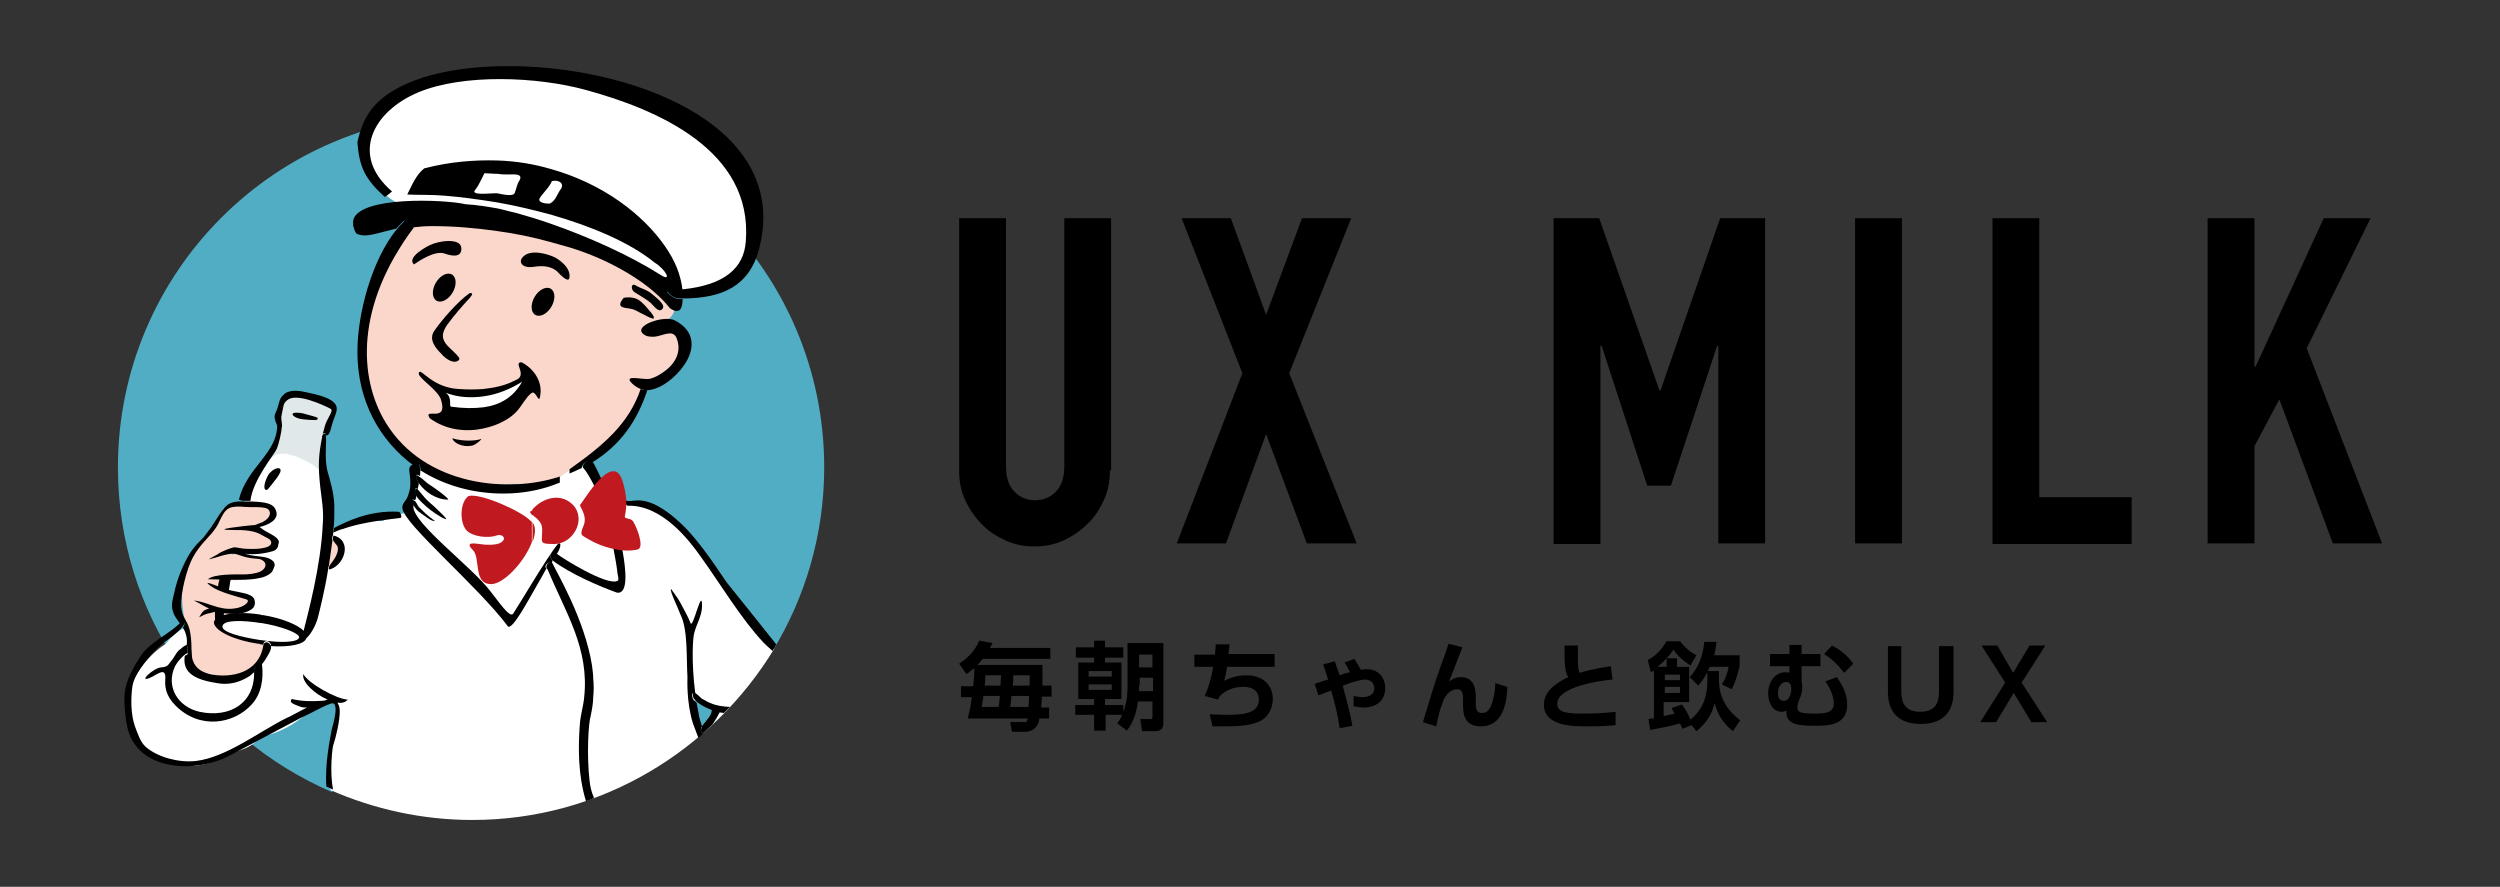 <?xml version="1.0" encoding="utf-8"?>
<!-- Generator: Adobe Illustrator 19.1.0, SVG Export Plug-In . SVG Version: 6.00 Build 0)  -->
<svg version="1.1" id="レイヤー_1" xmlns="http://www.w3.org/2000/svg" xmlns:xlink="http://www.w3.org/1999/xlink" x="0px"
	 y="0px" viewBox="0 0 411.3 145.9" style="enable-background:new 0 0 411.3 145.9;" xml:space="preserve">
<rect x="0" y="0" width="411.3" height="145.9" fill="#333333" stroke="none"/>
<style type="text/css">
	.st0{fill:#51ADC3;}
	.st1{fill-rule:evenodd;clip-rule:evenodd;fill:#FAD7CA;}
	.st2{fill-rule:evenodd;clip-rule:evenodd;fill:#FFFFFF;}
	.st3{fill-rule:evenodd;clip-rule:evenodd;fill:#E0E8E9;}
	.st4{fill:none;}
	.st5{fill-rule:evenodd;clip-rule:evenodd;fill:#C11920;}
	.st6{fill-rule:evenodd;clip-rule:evenodd;}
</style>
<g>
	<g>
		<path d="M182.6,77.4c0,1.8-0.3,3.4-1,4.9c-0.7,1.5-1.5,2.8-2.7,3.9c-1.1,1.1-2.4,2-3.9,2.7c-1.5,0.7-3.1,1-4.8,1s-3.3-0.3-4.8-1
			c-1.5-0.7-2.8-1.5-3.9-2.7c-1.1-1.1-2-2.4-2.7-3.9c-0.7-1.5-1-3.1-1-4.9V35.9h7.7v40.8c0,1.9,0.5,3.3,1.4,4.2
			c0.9,0.9,2,1.4,3.4,1.4c1.4,0,2.5-0.5,3.4-1.4c0.9-0.9,1.4-2.3,1.4-4.2V35.9h7.7V77.4z"/>
		<path d="M204.4,61.4l-10-25.5h8.1l5.8,15.9l5.9-15.9h8.1l-10.2,25.5l11.1,28H215l-6.7-18l-6.6,18h-8.1L204.4,61.4z"/>
		<path d="M255.7,35.9h7.4l9.9,28.3h0.2l9.8-28.3h7.4v53.5h-7.7V56.9h-0.2l-7.6,23H271l-7.5-23h-0.2v32.6h-7.7V35.9z"/>
		<path d="M305.2,35.9h7.7v53.5h-7.7V35.9z"/>
		<path d="M327.8,35.9h7.7v45.9h15.2v7.7h-22.9V35.9z"/>
		<path d="M363.2,35.9h7.7v24.4h0.2l11.2-24.4h7.7l-10.5,21.4l12.4,32.1h-8.1L375,65.7l-4.1,7.7v16h-7.7V35.9z"/>
	</g>
	<g>
		<path d="M172.8,106.6v1.8h-11.1c-0.3,0.3-0.5,0.6-0.9,1h10.7c0,1.4,0,1.6,0,3.4h1.5v1.8h-1.6c0,0.9-0.1,1.2-0.1,1.8h1.3v1.8H171
			c-0.1,1.3-1.1,2.2-2.3,2.2h-2.2l-0.3-1.6h2.4c0.3,0,0.4-0.1,0.5-0.6h-9.9c0.3-1.1,0.5-2,0.7-3.5h-1.8v-1.8h2
			c0.1-1.1,0.2-1.7,0.2-3c-0.5,0.4-0.7,0.6-1.3,1l-1.2-1.7c2-1.3,2.9-2.8,3.3-3.8l2.2,0.4c-0.2,0.4-0.3,0.6-0.5,0.8H172.8z
			 M164.3,116.3c0.1-0.5,0.1-0.8,0.2-1.8h-2.7c-0.1,0.5-0.2,1.4-0.3,1.8H164.3z M162.1,111.1c0,0.6,0,0.9-0.1,1.7h2.6
			c0-0.6,0.1-1.4,0.1-1.7H162.1z M169.2,116.3c0.1-1,0.1-1.7,0.1-1.8h-2.9c-0.1,1.1-0.1,1.3-0.2,1.8H169.2z M166.7,111.1
			c0,1,0,1.2-0.1,1.7h2.8c0-0.8,0-1,0-1.7H166.7z"/>
		<path d="M184.9,116.9c0.6-1.8,0.6-3.2,0.6-4.2v-6.9h5.9v12.9c0,0.7,0,1.6-1.4,1.6h-2.1l-0.3-2h1.6c0.4,0,0.4-0.1,0.4-0.4v-2.5
			h-2.4c-0.1,1-0.5,3.2-1.8,4.8l-1.6-1.2c0.2-0.3,0.5-0.6,0.8-1.4h-2.7v2.6H180v-2.6h-3.1V116h3.1v-1h-2.6v-6h2.6v-0.8h-3v-1.7h3
			v-1.1h1.8v1.1h3v1.7h-3v0.8h2.7v6h-2.7v1h3V116.9z M179.1,110.4v0.9h3.8v-0.9H179.1z M179.1,112.6v0.9h3.8v-0.9H179.1z
			 M187.4,112.7c0,0.4,0,0.5,0,1h2.3v-2.2h-2.2V112.7z M187.4,109.8h2.2v-2.1h-2.2V109.8z"/>
		<path d="M209.7,107.7v2h-7.8c-0.2,1.1-0.3,1.5-0.5,2.3c1-0.5,2.2-0.9,3.6-0.9c3.3,0,4.4,2.1,4.4,3.9c0,1.7-0.9,3-2,3.6
			c-1.3,0.6-2.7,0.9-5.9,0.9c-0.9,0-1.4,0-2,0l-0.5-2c0.4,0,1.2,0.1,2.8,0.1c2.7,0,5.3-0.2,5.3-2.5c0-1.7-1.4-2.1-2.5-2.1
			c-1,0-2.6,0.2-3.9,1.5c-0.2,0.3-0.2,0.4-0.3,0.6l-2.2-0.6c0.6-1.3,1.1-3,1.4-4.8h-3.1v-2h3.4c0-0.6,0.1-0.9,0.1-1.7l2.3,0
			c-0.1,0.7-0.1,0.8-0.2,1.6H209.7z"/>
		<path d="M220.4,119.8c-0.3-2.1-0.8-4.2-1.4-6.2l-2.1,0.8l-0.6-1.9c0.4-0.1,1.7-0.6,2.2-0.7c-0.4-1.3-0.5-1.5-0.8-2.5l1.9-0.5
			c0.3,0.8,0.4,1.2,0.8,2.3c0.8-0.3,1.1-0.4,1.7-0.5c-0.3-0.6-0.6-1.2-0.9-1.6l1.6-0.6c0.4,0.6,0.7,1.1,1.1,1.8
			c0.2,0,0.5-0.1,0.9-0.1c2.2,0,3.1,1.6,3.1,3.1c0,1.3-0.7,3.2-3.6,3.2c-0.5,0-1-0.1-1.6-0.2l0-1.7c0.6,0.1,1,0.2,1.4,0.2
			c0.9,0,2-0.3,2-1.5c0-0.9-0.7-1.4-1.5-1.4c-0.8,0-2,0.4-3.7,1c0.6,2.3,1.1,3.9,1.6,6.6L220.4,119.8z"/>
		<path d="M240.6,106.5c-0.7,1.7-1.8,4.7-2.2,5.6c0.6-0.4,1.1-0.7,1.9-0.7c2.5,0,2.5,2.4,2.5,3.6v1c0,0.8,0.3,1.3,1,1.3
			c0.5,0,1.2-0.1,1.7-1.7c0.4-1.3,0.5-2.4,0.5-3.2l2,0.6c-0.1,2.2-0.5,6.5-4.4,6.5c-2.5,0-2.9-1.8-2.9-3.4v-0.6c0-1.3,0-2.1-1-2.1
			c-1.2,0-2.1,1.2-2.4,2.3c-0.5,1.4-0.7,2.2-1,3.8l-2.2-0.7c1-3.3,2-6.7,3.2-10c0.2-0.4,0.8-2.2,1-2.9L240.6,106.5z"/>
		<path d="M265.3,111.8c-1.3,0.1-9.1,1-9.1,4c0,1.5,1.8,1.6,4.5,1.6c2.6,0,4.2-0.2,5.1-0.3v2.2c-0.9,0.1-2.2,0.2-4.5,0.2
			c-2.6,0-7.3,0-7.3-3.6c0-2.6,3-4,4-4.5c-0.6-1-0.6-2.2-0.6-5.2h2.2c0,0.5,0,1,0,1.9c0,1.4,0,2.1,0.3,2.6c0.9-0.3,2-0.6,5.1-1.1
			L265.3,111.8z"/>
		<path d="M278.3,119.3l-1.5,0.6c-0.1-0.2-0.1-0.3-0.4-0.9c-2,0.6-4.1,0.9-4.9,1.1l-0.3-1.8c0.4-0.1,0.6-0.1,0.9-0.1v-7.9
			c-0.3,0.2-0.3,0.2-0.5,0.3l-0.5-2c1.7-0.9,2.6-2.3,3.1-3.1h2.2c0.8,1,1.5,1.7,2.7,2.3l-1,1.7c-1.6-1.1-2.3-1.9-2.8-2.6
			c-0.7,1.1-1.6,2-2.6,2.8h1.5v-1.4h1.7v1.4h2v5.8h-4.2v2.3c1-0.2,1.5-0.3,1.8-0.4c-0.2-0.4-0.3-0.5-0.5-0.9l1.7-0.6
			c0.9,1.2,1.4,2.4,1.4,2.5c2.5-2,2.8-4.6,2.8-6.6v-1.4h1.9v1.3c0,1.1,0,4.2,3.5,6.8l-1.2,1.8c-1.7-1.4-2.5-2.8-3-4.6
			c-0.5,1.8-1.2,3.1-3,4.6L278.3,119.3z M273.9,111v0.9h2.5V111H273.9z M273.9,113v1h2.5v-1H273.9z M282.4,105.6
			c-0.1,0.5-0.1,1.2-0.4,2.2h4.2v1.8c-0.4,1.7-0.8,2.8-1.3,3.8l-1.6-0.8c0.6-1,0.9-1.8,1.1-2.9h-3.1c-0.7,1.7-1.5,2.6-1.9,3.1
			l-1.4-1.4c0.9-1,2.1-2.7,2.4-5.8L282.4,105.6z"/>
		<path d="M299.5,107.6v2h-3.1v2.6c0.1,0.2,0.1,0.7,0.1,1c0,0.7-0.2,1.3-0.6,2.2c-0.1,0.3-0.2,0.7-0.2,1c0,0.8,0.6,1,2.9,1
			c1.6,0,3.1-0.1,3.1-1.7c0-0.7-0.3-2.1-1.4-3.6l1.9-0.7c1.3,1.9,1.7,3.2,1.7,4.5c0,3.5-3.2,3.5-5.3,3.5c-2,0-4.7,0-4.7-2.1
			c0-0.1,0-0.3,0-0.4c-0.2,0.1-0.4,0.2-0.8,0.2c-1.4,0-2.2-1.4-2.2-3c0-2.1,1.3-3.5,2.8-3.5c0.3,0,0.5,0,0.7,0.1v-1.1h-3.2v-2h3.2
			v-1.5h2v1.5H299.5z M292.5,114c0,0.3,0,1.3,1,1.3c0.9,0,1.2-1.2,1.2-2s-0.3-1.1-0.9-1.1C293.1,112.2,292.5,113,292.5,114z
			 M303.4,110.7c-1-1.3-1.9-2.2-3.3-3.1l1.3-1.4c0.8,0.4,2.3,1.3,3.5,3L303.4,110.7z"/>
		<path d="M321.4,106.3v7.3c0,1.3,0,5.5-5.4,5.5c-5.4,0-5.4-4.2-5.4-5.5v-7.3h2.2v7.2c0,1.2,0,3.6,3.1,3.6c3.1,0,3.1-2.3,3.1-3.6
			v-7.2H321.4z"/>
		<path d="M331.2,110.7l2.7-4.5h2.6l-3.9,6.1l4.2,6.5h-2.6l-2.9-4.8l-2.9,4.8h-2.6l4.1-6.5l-3.9-6.1h2.6L331.2,110.7z"/>
	</g>
	<g>
		<path class="st0" d="M120.1,114.4c1.9-1.8,6.2-7.8,7-7.3c5.4-8.8,8.5-19.2,8.5-30.2c0-32.1-26-58.1-58.1-58.1
			c-32.1,0-58.1,26-58.1,58.1c0,24,14.5,44.5,35.2,53.4c0.5-0.6,1.5-0.9,2.2-0.2c0.5,0.5,2.1,1,2.4,1.1c0.1,0,54.9-10.4,55.3-9.7
			C116.6,119.9,119.4,115.1,120.1,114.4z"/>
		<path class="st1" d="M107.8,54.2c-0.1,0-0.2,0-0.3,0c1-0.6,2-1.2,2.8-2c0.9-0.8,1-2.6,0-3.4c-5.8-4.5-12.5-7.4-19.4-9.9
			c-7.1-2.7-14.8-4.7-22.2-2.4c-0.9,0.3-1.5,1-1.7,1.9c0,0,0,0.1-0.1,0.1c-0.5,1-1,2-1.5,2.9c-1.2,1.8-2.7,3.3-3.6,5.3
			c-0.7,1.6-1.1,3.3-1.1,5c-1.1,3.4-1.3,7-0.4,10.7c2.1,8.9,6.6,12.7,12.9,15.5c3.6,1.6,7.7,2.1,11.7,1.7c1.1,0.3,2.2,0.3,3.3,0
			c0.3,0.2,0.7,0.3,1.2,0.1c0.8-0.3,1.6-0.6,2.3-1c0.2-0.1,0.4-0.3,0.7-0.4c0,0,0.1,0,0.1,0c0.6-0.3,1.2-0.6,1.8-0.9
			c0.3-0.1,0.5-0.2,0.7-0.4c0.1-0.1,0.2-0.2,0.3-0.3c0.2-0.1,0.4-0.2,0.6-0.3c3.4-1.6,5.1-3.1,6.9-6.3c2.7-5,3.6-7.4,7.6-9.7
			c0.7-0.4,1.6-0.9,1.7-1.7C112.7,56,110.7,53.9,107.8,54.2z"/>
		<path class="st2" d="M85.4,62.8c-3.5,1.1-7.2,2.2-10.9,1.7c-0.1,0-0.1,0-0.2,0c-0.4-0.9-2-0.4-1.8,0.7c0.6,2.9,4.2,2.6,6.4,2.4
			c2.7-0.3,5.4-1.1,7.3-3.2C87,63.7,86.4,62.5,85.4,62.8z"/>
		<path class="st3" d="M54.2,66.8c-1.6-1.1-3.4-1.5-5.2-1.4c-0.6-0.4-1.4-0.3-1.9,0.4c-0.1,0.2-0.2,0.3-0.4,0.5
			c-0.3,0.4-0.6,1.1-0.3,1.5c-0.5,2.9-0.9,5.5-2.3,8.1c-1.3,2.4-2.5,4.4-2.8,7.1c-0.1,1.1-0.4,2.1-0.6,3.1c-0.2,0.1-0.4,0.3-0.5,0.6
			c-1.3,2.9-2.2,5.8-3,8.8c-0.7,2.4-1.7,5-1.2,7.5c0,0.2,0.1,0.3,0.2,0.5c0.2,0.3,0.4,0.6,0.8,0.7c3.6,1.1,7.3,1.5,11,1.2
			c0.7-0.1,1.1-0.5,1.2-0.9c0.4,0,0.7-0.2,1.1-0.5c0.3-0.3,0.5-0.9,0.3-1.3c-0.1-0.2-0.1-0.3-0.2-0.4c0.4-0.8,1.3-2.1,1.5-2.5
			c0.5-1.1,0.9-2.2,1.2-3.4c0.6-2.9,0.5-5.9,0.4-8.8c-0.2-6.4-1.7-12.9,1-18.9C55,68,54.9,67.3,54.2,66.8z M50.7,90.7
			c0.3-0.3,0.4-0.7,0.4-1.1c0,0,0,0,0,0c0,0.5,0,1,0,1.5C51,91,50.9,90.8,50.7,90.7z"/>
		<path class="st2" d="M123.6,35.3c0-0.1-0.1-0.2-0.1-0.3c-0.2-2.7-0.9-5.4-2.1-7.6c-0.9-1.6-2.3-2.6-4-3.1c-1-1.3-2.2-2.6-3.6-3.5
			c-0.9-0.6-1.9-1-2.7-1.6c0.3,0.2-1.2-1.2-1.5-1.5c-2.3-2-5.2-2.8-8-3.5c-5.4-1.3-11.1-2.2-16.7-2.3c-5.6,0-11.1,1.7-16.5,3
			c-1.5,0.3-2.6,1.1-3.4,2.1c0,0,0,0,0,0c-4,2.2-5.8,7.3-3.7,11.4c0.6,2.4,2.4,4.5,5,5.3c2.8,0.9,5.7,1,8.6,1.5
			c3.2,0.5,6.3,1.1,9.4,1.7c3.3,0.7,6.6,1.5,9.8,2.4c2.6,0.7,5,1.2,7.1,2.6c1.5,0.9,2.8,1.8,4.4,2.4c0.1,0,0.7,0.3,1,0.4
			c0.1,0.1,0.2,0.2,0.3,0.3c3,2.8,7.5,4.1,11.3,1.9c2.4-1.4,3.9-3.5,4.7-6C123.9,39.4,124.3,37.5,123.6,35.3z"/>
		<path class="st2" d="M53.9,86.5c0-0.5-0.3-0.8-0.6-0.9c0.6-3.2,1.1-7.4-1.8-9.1c-1.3-0.8-4-2.2-5.6-1.8c-1.9,0.4-3.6,3.4-4.5,4.9
			c-0.3,0.6-1,1.1-0.6,1.4c-0.5,0.8-0.5,1.3-0.7,1.9c-1.3,3-0.3,6.5-1.5,9.7c-1.1,3-1.5,6.2-1.9,9.4c0,0.4-0.9,0.7-0.6,0.9
			c1.6,1,1.6,2.8,3.8,3.1c0.8,0.1,1.7,0.1,2.6,0.1c2.1,0.5,4.4,0.2,6.3-1c0.2-0.1,0.3-0.3,0.4-0.5c1-0.4,1.7-1.1,1.9-2.5
			c0-0.2,0-0.3,0.1-0.5c0.8-1.6,1.2-3.5,1.7-5.2C53.6,93.1,54.2,89.9,53.9,86.5z"/>
		<path class="st2" d="M51.4,116.3c1.4-0.4,2.7-1.3,4.2-0.5c-0.2,1.1-0.2,2.2-0.1,3.3c-0.9,2.3-1.5,4.8-1.5,7.3
			c0,1.2,0.1,2.4,0.4,3.6c7.1,3.1,15,4.9,23.3,4.9c21.1,0,39.5-11.4,49.7-28.2c-0.4-0.3-0.7-0.5-1.1-0.8c-0.4-0.4-0.7-0.8-1.1-1.2
			c-0.8-1-1.5-2-2.3-3c-0.1-0.1-0.2-0.3-0.3-0.4c-0.4-0.9-0.9-2-0.9-2c-1-1.7-2.3-3.2-3.9-4.4c-0.2-0.2-0.3-1-0.6-1.2
			c-0.9-2.1-2.2-3.3-3.8-5c-1.9-2.3-5.5-5-7.1-5.4c-0.7-0.3-1.6,0-2.3-0.2c-1.5-0.4-3.1-0.5-4.6-0.4c-0.2-0.2-0.4-0.3-0.6-0.4
			c0.3-0.3,0.5-0.8,0.3-1.2c-0.2-0.7-0.8-1.5-1.5-2c-0.2-0.2-0.8-2-1-2.2c0-0.4-2.6,0.1-2.9,0.4c-0.3,0.3-1.2,1-2.8,1.8
			c-1.2,0.3-2.7,1.1-4,1.2c-0.3,0-0.5,0.1-0.7,0.2c-1.4,0.1-2.9,0.2-4.3,0.2c-0.9,0-1.7,0-2.6-0.1c0,0-0.1,0-0.1-0.1
			c-2.7-1.4-5.8-1.6-8.5-3.2c-0.8-0.4-1.7,0-2,0.8c-0.3,0.9-0.2,1.8-0.2,2.8c0,1-0.6,1.7-0.9,2.6c-0.1,0.1-0.1,0.3-0.1,0.4
			c-0.2,0.1-0.3,0.2-0.5,0.4c-1.4,0.3-2.7,0.7-4,1.4c-0.1,0-0.2,0-0.3,0c-3.4-0.4-8.8,1.4-10.3,4.3c-1.2,2.4-3.5,4.7-4,7.6
			c-1.8,0.3-3.6,1.2-4.9,2.4c-0.7,0.4-1.3,0.8-1.9,1.2c-1.8,0.2-3.3,0.6-4.9,1.3c-0.6-0.1-1.2-0.2-1.8-0.2c-3.4-0.1-6,1.4-7.6,3.6
			c-1.4,0.9-2.6,2-3.7,3.4c-2.4,3.1-2.8,6.3-2,10c0.8,4.2,5,6.4,8.8,6.7c2.5,0.2,5-0.6,7.2-1.8c0.3-0.2,0.6-0.3,0.9-0.5
			c1.3-0.3,2.6-0.8,3.5-1.6c0.4-0.3,0.8-0.7,1.2-1c0.1,0,0.1,0,0.2,0c1.8-0.4,3.6-1.2,5.1-2.2c0.9-0.6,1.7-1.3,2.5-1.9
			C51,116.6,51.2,116.5,51.4,116.3z M115.3,115.4c0.1,0,0.2,0,0.3,0c2,0.6,2.2,2.8,0.9,4.2c-0.3,0.3-0.9,0.3-1.1,0
			c-0.8-1-1-2.3-1.4-3.5C113.6,115.3,114.7,114.9,115.3,115.4z"/>
		<path class="st2" d="M85.9,62.8c-2.1,1.3-4.8,2-7.3,2.2c-0.8,0.1-2-0.1-3.1,0c-0.4-0.3-0.9-0.8-1-0.9c-1.1-0.8-2.2,1.1-1.1,1.9
			c0.1,0.1,0.1,0.1,0.2,0.2c-0.3,0.8,0.4,1.5,1.3,1.4c0.4-0.1,0.8-0.1,1.3-0.2c0.2,0,0.4-0.1,0.5-0.2c0.8,0,1.8,0,2.1,0
			c1-0.1,1.9-0.3,2.9-0.5c1.8-0.4,3.7-1,5.3-2C88.1,63.9,87,62,85.9,62.8z"/>
		<path class="st4" d="M42.5,106.1c-3.9-0.6-7-2.1-7.2-3.4v-0.2c0,0,0,0,0,0c0.1-0.8,1.4-1.3,3.2-1.4c-1,0-2-0.1-3-0.4l0,0
			c-0.5,0.2-1.4,0.3-1.8,0.5c-0.1,0-1,0.7-0.9,0.4c0.2-0.3,0.4-0.6,0.7-0.9c0.3-0.2,0.6-0.3,0.9-0.4c-0.8-0.4-1.4-0.8-2.5-1.3
			c2.3,0.2,4.2,1.7,6.7,1.3c1.6-0.2,2.6-1.3,1.9-1.5c-2.2-0.7-5.3-1.4-6.4-2.7c0.7-0.1,2.1,0.7,3.7,1.2c1.7,0.4,3.6,0.5,4,1.4
			c0.2,0.4,0.3,1.3-0.5,1.8c-0.6,0.4-1.4,0.6-2.2,0.7c1.1-0.1,2.4,0,3.8,0.2c0.2,0,0.3,0,0.5,0.1c3.1,0.5,5.6,1.5,6.7,2.6
			c0-0.1,0-0.1,0-0.2c0.7-2.4,2.8-10.5,3.1-17.3c0.1-2.3-0.2-4.4-0.4-6.1c-0.4-3.6-0.3-5.3,0.3-8.3c0,0,0-0.1,0-0.2c0,0,0,0,0,0
			c0-0.1,0-0.1,0-0.2c0,0,0,0,0,0c0.3-1.1,0.4-1.7,0.8-2.4c0.9-1.6,0.7-1.7,0.4-1.8c-1.2-0.6-5.4-2.6-7-1.4c-0.8,0.6-0.5,1.1-1,2.6
			c-0.1,0.3,0.1,1.2,0.1,1.6c-0.1,1.2-0.4,3-0.9,3.9c-0.4,0.7-4,5-4.3,8.5c2.5,0.2,3.7,0.4,4.1,1.5c0.6,1.5-1.3,2.4-2.7,2.7
			c0.4,0.2,0.7,0.5,1.2,0.8c1.1,0.6,2.4,1.2,2.2,2c-0.1,0.4-0.3,1-1,1.2c-1.4,0.4-3,0.6-4.5,0.4c0.1,0,0.3,0.1,0.4,0.1
			c1,0.3,2.1,0.3,3,0.5c0.8,0.2,1.5,0.6,1.5,1.3v0.2c0,0.3-0.1,0.6-0.4,1c-1,1.5-4.3,1.5-6,1.4l-4.6-0.1c1-0.9,4.6-0.8,6.1-0.8
			c0.4,0,1.8,0,2.6-0.5c0.9-0.5,1.3-1.5-0.1-2c-0.5-0.2-1.4-0.2-2.2-0.3c-0.9-0.2-1.6-0.5-2.2-0.6c-1.3-0.1-2.6,0.5-3.9,0.9
			c-0.4,0.1,0.4-0.4,1.3-0.8v0c0.6-0.5,2.1-1,2.5-1.1c0.3-0.2,1.2,0.1,2.5,0.2c2,0.1,4.4-0.2,3.7-1.4c-0.2-0.3-1-0.6-1.3-0.8
			c-1.4-0.9-3.2-0.9-4.8-0.9c-4.3,0,2-0.7,3.2-0.8c0.1,0,0.2,0,0.3,0c0.6-0.2,1.3-0.5,1.3-0.5c1.5-0.8,1.4-1.9,0.8-2.2
			c-0.8-0.5-2.7-0.3-3.7-0.3c-0.9-0.1-2.1-0.1-2.6,0.2c-1.3,0.7-1.4,2.3-2.6,3.8c-0.2,0.2-0.4,0.5-0.6,0.7c-0.2,0.3-1.8,1.8-2.7,3.5
			c-1.1,1.9-2.1,6.1-2,8.1c0.1,2,1,2.4,1.4,3.9c0.2,0.9,0.3,1.9,0.3,2.9c0,0.1,0,0.2,0,0.3c0.1,0.6,0,1.2,0.2,1.8
			c0.5,1.5,1.7,2.1,3.3,2.4c3,0.6,7.5-0.1,8.3-4.7c0,0,0,0,0,0c-0.2,0-0.3,0-0.5-0.1C42.8,106.1,42.6,106.1,42.5,106.1z M48.7,67.9
			c0.5,0,0.7,0,1.2,0.1c0.3,0.1,2.3,0.6,2.4,0.7c0.4,0.6-1,0.4-2.2,0.3C48.5,68.9,47.5,68,48.7,67.9z M45.6,78.7
			c-0.2,0.2-1.4,1.9-1.6,1.9c-0.7,0.1-0.5-1.3,0.2-2.4c0.8-1.3,2.4-1.6,2-0.6C46,78.1,45.9,78.3,45.6,78.7z"/>
		<path class="st4" d="M83.5,28.7c-0.5,0-1.1,0-1.7-0.1c-0.8-0.1-1.5-0.1-2.2-0.1c-0.4,0.8-1,2.1-1.5,2.7c-0.9,1.1,2.2,0.6,3.2,0.6
			c0.1,0,0.3,0,0.4,0c1,0.1,2.7,0.6,2.9-0.1c0.2-0.5,0.4-1.5,0.7-1.9C86.2,28.5,84.6,28.7,83.5,28.7z"/>
		<path class="st4" d="M90.8,29.9c-0.1,0.1-0.1,0.3-0.2,0.4c-0.5,0.9-1.4,1.7-1.8,2.4c-0.4,0.7,0.9,0.9,1.4,0.9c0.1,0,0.3,0,0.4-0.1
			c0.7-0.4,1.2-1.7,1.6-2.2C93,30.2,91.9,29.5,90.8,29.9z"/>
		<path class="st4" d="M55.4,89.7c-0.3-0.4-0.5-0.6-0.6-0.8c-0.2,1.4-0.4,2.9-0.6,4.2c0.1-0.3,0.4-0.6,0.5-0.7
			C55.2,91.9,56,90.4,55.4,89.7z"/>
		<path class="st4" d="M29.5,108.6c-0.3,0.4-0.5,0.7-0.7,1c-1.6,3.4,0.6,6.7,4,7.5c5.1,1.2,9.2-1.4,9-6.7l0,0
			c-0.3,0.2-0.5,0.4-0.7,0.6c-1.8,1.2-3.8,1.5-5.3,1.2c-3.4-0.6-5.9-1.6-5.4-4.5C30,107.9,29.7,108.3,29.5,108.6z"/>
		<path class="st4" d="M43,102.5L43,102.5c-3.3-0.5-6.2-0.5-6.4,0.5c-0.2,1,3,1.8,6.2,2.3l0.1,0c3.2,0.5,6.1,0.4,6.3-0.4
			C49.4,104.2,46.2,103,43,102.5z"/>
		<path class="st4" d="M73.3,64.7c1.2,0.8,0.5,2.3,0.9,2.3c2,0.3,3.8,0.3,5.4,0.1c2.8-0.4,4.9-1.8,6.3-4.1c-1.9,1.2-4.1,2.1-6.3,2.4
			C77.5,65.6,75.3,65.4,73.3,64.7z"/>
		<path class="st4" d="M117.3,119.2c0.7-0.6,1.3-1.2,1.9-1.9c-0.2,0-0.5-0.1-0.7-0.1C118.3,117.6,117.8,118.4,117.3,119.2z"/>
		<path class="st4" d="M115.3,91.7c-1.9-2.7-6.4-8.6-12.1-8.4c0,0,0,0,0,0c0,0.6-0.1,1.1-0.2,1.7c-0.1,0.5,0.7,0.3,1.2,0.7
			c0.5,0.4,2.2,4.5,0.9,4.8c-0.8,0.2-1.7,0.2-2.7,0.1c0.6,3.3,1,7.3-0.9,7c-2.7-1-7.7-3.1-10.6-5.3c-0.1,0.1-0.1,0.2-0.2,0.4
			c0.9,1.7,5.4,9.4,6.6,17c0.1,0.7,0.2,1.5,0.2,2.2c0.1,1,0.1,1.9,0,2.9c-0.1,1-0.2,2.1-0.4,3.1c-0.4,1.2-0.7,6.4-0.2,10.8
			c0.1,0.9,0.3,1.9,0.6,2.8c0,0,0,0.1,0,0.1c6.4-2.3,12.2-5.8,17.4-10.1c-0.4-0.8-0.7-1.6-0.9-2.4c-1.1-3.5-0.9-7.5-0.9-7.6
			c-0.3-3.4,0.1-7.9-1.2-10.4c-0.2-0.9-1.8-4-1.5-4.1c0,0.1,1.2,1.6,1.5,2.2c0.5,1.1,1.3,2.3,1.7,3.4c0.4,1.2,1.9-6,1.9-2.8
			c0,1.6-1,2.9-1.3,4.5c-0.2,0.7-0.5,4.6,0.2,10c0.3,0.2,0.7,0.6,1,0.8c1.2,0.7,2.2,1.2,4.7,1.4c2.6-2.8,4.9-5.8,6.9-9.1
			c-0.7-0.7-1.3-1.2-1.5-1.4C121.9,102,118.4,96,115.3,91.7z"/>
		<path class="st4" d="M115.5,119.5c0.4-0.8,1.5-1.7,1.6-2.7c-0.9-0.3-1.8-0.8-2.4-1.3c0.1,0.7,0.2,1.5,0.4,2.2
			C115.2,118.3,115.3,118.9,115.5,119.5z"/>
		<path d="M66.5,36.3l1.5,1.1c0,0,0,0,0,0c0.9-0.1,1.9-0.2,3-0.2c3.7,0,7.2,0.3,10.7,0.8c3,0.4,5.9,1,8.8,1.8
			c1.1,0.3,2.1,0.6,3.2,0.9c6.9,2.1,13.4,6,16.5,10c1.6,1.1,2.1,0.1,2.1-1.5c0,0,0,0,0,0c-0.2,0-0.4,0-0.5,0c-0.8,0-1.5-0.5-2.1-1.2
			c0.9,0,1.8-0.1,2.6-0.2c-0.3-2.7-1.3-5-2.9-7.3c-3.6-5.2-10.2-10.3-18.8-12.7c-2.7-0.8-5.7-1.3-8.8-1.4c-3.8-0.1-7.8,0.2-12,1.3
			c-1.3,1-2,2.7-2.8,4.3c1.9,0.1,4.1,0,6.2,0.2c2.6,0.2,5.5,0.6,8.6,1.1c2.9,0.5,5.8,1.2,8.8,2c6.6,1.9,12.9,4.5,17.1,7.9
			c1.8,1.1,2.9,3.2,1.1,2.1c-5.2-3.3-11.9-6.3-18.2-8.5c-2-0.7-4-1.3-5.8-1.8c-1-0.2-1.9-0.5-2.9-0.7c-1.7-0.3-3.5-0.6-5.3-0.7
			c-3.4-0.8-17.7-1.4-18.5,2.7v0.8c0.1,0.4,0.2,0.8,0.5,1.3c1.5,0.8,3.2,0,6.6-0.8C65.6,37.2,66,36.7,66.5,36.3z M85.4,29.8
			c-0.3,0.4-0.5,1.4-0.7,1.9c-0.2,0.7-1.9,0.3-2.9,0.1c-0.2,0-0.3,0-0.4,0c-1,0-4.1,0.4-3.2-0.6c0.5-0.6,1.1-1.9,1.5-2.7
			c0.6,0,1.4,0.1,2.2,0.1c0.6,0.1,1.2,0.1,1.7,0.1C84.6,28.7,86.2,28.5,85.4,29.8z M92.2,31.2c-0.4,0.5-0.8,1.8-1.6,2.2
			c-0.1,0.1-0.2,0.1-0.4,0.1c-0.5,0-1.8-0.2-1.4-0.9c0.4-0.7,1.3-1.5,1.8-2.4c0.1-0.1,0.1-0.3,0.2-0.4C91.9,29.5,93,30.2,92.2,31.2z
			"/>
		<path d="M111.8,49.1c0.2,0,0.4,0,0.5,0c6.5,0,11-2,12.6-8.2c7-26.9-41.5-35.5-58.9-26.7c-4.6,2.3-6.3,5.1-7.2,9.2
			c0.3,4.1,1.3,6.1,4.5,9c0.4-0.2,0.7-0.5,1.2-0.9c-7-6-3.1-13.2,4.3-16.3c7.4-3.1,19.6-2.6,27.6-0.4c11.7,3.2,27.5,9.9,26.3,24.9
			c-0.3,4.4-3.5,7.2-10.4,7.9c-0.8,0.1-1.7,0.1-2.6,0.2C110.3,48.7,111,49.1,111.8,49.1z"/>
		<path d="M69,76.4c0.1,0.3,0.2,0.6,0.2,1c3.8,2.4,8.5,3.8,13.6,3.8c3.3,0,6.4-0.6,9.3-1.8v-1c-8.4,2.8-22.2,1.6-28.6-8.8
			c-4.6-7.5-5-19.4,4.6-32.2c0,0,0,0,0,0l-1.5-1.1c-0.5,0.5-1,1-1.4,1.5c-4,5-6.4,13.7-6.4,20.1c0,8,3.6,14.6,9.4,18.8
			C68.3,76.6,68.6,76.4,69,76.4z"/>
		<path d="M97.4,76.1c4.7-2.9,7.4-6.8,9.1-11.9c-0.4,0-0.7-0.1-1.1-0.2c-1.9,5.6-5.9,9.1-11.7,13.2v0.7c0.7-0.3,1.4-0.6,2-0.9
			C95.8,76.3,96.5,75.6,97.4,76.1z"/>
		<path d="M112.6,60c1.7-2.5,1.9-5.5-1.6-7.3c-1.7-0.9-7,0.9-5.1,2.3c0.5,0.4,1.1,0.4,1.7,0.4c1.4-0.1,3.1-1.3,3.7,0.2
			c1.5,3.7-2.5,6.2-4.3,6.7c-1,0.3-4.5-0.8-3.1,0.7c0.5,0.5,1,0.8,1.5,1c0.3,0.1,0.7,0.2,1.1,0.2C108.6,64.1,111.1,62.2,112.6,60z"
			/>
		<path d="M105,49.3c-0.9-0.5-1.9-0.4-2.4-0.3c-1.3,1.6-0.1,1.6,1.2,1.8c0.6,0.1,1.4,0.6,1.6,0.7c0.7,0.3,1.4,0.8,2,0.9
			c0.6,0.1-0.4-1.2-0.5-1.2C106.6,50.8,105.8,49.8,105,49.3z"/>
		<path d="M107.3,48.4c-0.9-0.8-2.1-1-2.8-1.5c-0.7-0.3-0.7,0.7-0.2,1.1c0.7,0.5,1.9,1.1,2.7,1.8c0.4,0.3,1.3,1.7,1.9,1.1
			C109.8,50.2,107.7,48.8,107.3,48.4z"/>
		<ellipse transform="matrix(0.508 -0.861 0.861 0.508 1.128 101.378)" cx="89.4" cy="49.7" rx="2.5" ry="1.6"/>
		<path d="M73.1,41.7c1.1,0.4,2.9,0.8,2.8-0.9c-0.1-1.7-3.7-1.2-5.1-0.5c-0.3,0.1-4,2-2.7,3.2C69.1,42.8,71.6,41.2,73.1,41.7z"/>
		<ellipse transform="matrix(-0.508 0.861 -0.861 -0.508 150.946 8.407)" cx="73.1" cy="47.3" rx="2.5" ry="1.6"/>
		<path d="M91.4,42.4c-1.4-0.7-4.1-1.4-5.3-0.2c-0.9,0.8-0.3,2,1.7,1.7c1.3-0.2,2.7-0.2,3.8,0.7c0.4,0.4,2,2.2,2.1,1l0,0v-0.4
			C93.6,44,92.4,43,91.4,42.4z"/>
		<path d="M74.4,72.1c0.4,1.1,2.4,1.6,3.6,1.1c0.2-0.1,1-0.6,1.2-1C78.5,72.5,76.3,72.7,74.4,72.1z"/>
		<path d="M85.8,59.6c-1.5,0,1.2,2.2-1.1,3c-1.5,0.8-3.3,1.2-5.2,1.4c-1.3,0.1-2.6,0.1-4,0c-4.2-0.2-6.1-3.2-6.5-2.8
			c-0.1,0.1-0.1,0.1-0.1,0.2v0.1c0.1,0.8,2.9,2.5,3.6,4.1c1.4,4.2-3,1.3-1.8,3.2c2.7,2,6,2.3,8.8,1.7c2.4-0.5,4.4-1.6,5.5-2.8
			c0.9-1,1.5-2.3,2.4-3c0.7-0.6,1.1,1.4,1.4,0.8C89.6,62.2,86.9,60.1,85.8,59.6z M79.6,67c-1.6,0.2-3.4,0.2-5.4-0.1
			c-0.4-0.1,0.3-1.5-0.9-2.3c2,0.8,4.2,0.9,6.3,0.6c2.2-0.3,4.4-1.2,6.3-2.4C84.5,65.3,82.4,66.6,79.6,67z"/>
		<path d="M71.4,54.5c-0.9,1.4,0.3,2.8,1.2,3.7c0.3,0.4,1.2,1.2,2,1.3c0.6,0.1,1.2-0.3,0.9-0.7c-1-1.3-2.3-1.9-2.6-3.2
			c-0.1-0.5,0-1.2,0.7-2.2c1.2-1.6,2.3-2.9,3.7-4.4c0.4-0.5,0.6-0.8,0-0.8C75.3,49.6,72.7,52.6,71.4,54.5z"/>
		<path d="M90.7,92.6L90.7,92.6c0.1-0.1,0.2-0.2,0.2-0.4l0,0c-0.8-0.9-0.2-1.6,0.6-0.9c0.7-1,0.8-1.8,0.6-1.9c0,0-0.1,0-0.2,0
			c-0.1,0-0.1,0.1-0.2,0.2c-1.6,1.9-6.6,10.4-7.3,11.4c-0.5,0.4-1.2-0.4-3.7-3.7c-3.1-4.1-12.8-11.2-12.7-14c0-0.1,0.1-0.2,0.1-0.3
			c-0.2-0.3-0.3-0.7-0.2-0.9c0,0,0.2,0.1,0.4,0.2c0.1-0.2,0.2-0.5,0.2-0.8c-0.2-0.3-0.3-0.5-0.2-0.8c0,0,0-0.7,0.3-0.3
			c0,0,0.1,0.1,0.1,0.1c0.1-0.4,0.2-0.7,0.2-1.1c-0.2-0.2-0.3-0.5-0.4-0.7c0,0-0.1-0.4,0-0.5c0.1-0.2,0.2-0.1,0.4,0
			c0.1,0,0.1,0.1,0.2,0.1c0-0.4,0.1-0.7,0-1.1c0-0.4-0.1-0.7-0.2-1c-0.4-0.1-0.7,0.1-0.9,0.2c0,0,0,0,0,0c-1.2,0.4-0.4,1.4-0.5,3.3
			c0,0.9-0.3,1.6-0.4,1.9c-0.3,0.9-1,1.2-0.9,2c0.1,2.5,12.5,12.9,17.4,19.5c0.8,0.3,2.9-3.6,4.9-7.1c0.5-0.9,1-1.7,1.4-2.5l0,0
			C89.3,93.1,90.5,92.2,90.7,92.6z"/>
		<path d="M68.5,78.3c-0.1,0.1,0,0.5,0,0.5c0.1,0.2,0.3,0.5,0.4,0.7c1.1,1.5,2.9,2.7,4.8,2.7c0.5,0-2.7-2.3-3.1-2.5
			c-0.5-0.3-1-0.9-1.5-1.2c-0.1,0-0.1-0.1-0.2-0.1C68.8,78.2,68.6,78.1,68.5,78.3z"/>
		<path d="M68.3,80.8c-0.1,0.2,0,0.5,0.2,0.8c0.4,0.7,1.3,1.4,1.7,1.8c0.7,0.6,2.2,1.7,3.1,2c0.7,0.3-1.8-2-1.9-2.1
			c-0.7-0.6-1.4-1.2-2-2c-0.2-0.2-0.4-0.5-0.6-0.7c0,0-0.1-0.1-0.1-0.1C68.3,80.1,68.3,80.8,68.3,80.8z"/>
		<path d="M68,83.1c0.3,0.5,0.8,1.1,1.2,1.3c0.6,0.4,1.5,1.2,2.1,1.3c0.3,0,0.4,0.1,0.1-0.1c-1-0.7-1.7-1.4-2.5-2.2
			c-0.2-0.2-0.3-0.6-0.5-0.8c0-0.1-0.1-0.1-0.2-0.2c-0.2-0.1-0.4-0.2-0.4-0.2C67.7,82.4,67.8,82.7,68,83.1z"/>
		<path d="M90.9,92.2L90.9,92.2c2.9,2.2,7.8,4.3,10.6,5.3c1.9,0.3,1.5-3.7,0.9-7c-0.4-2-0.8-3.7-0.8-4c-0.3-2.2-1.5-5.3-2.7-7.8
			c-0.5-1-0.9-1.9-1.3-2.6c0,0-0.1,0-0.1-0.1c-0.9-0.5-1.6,0.2-1.6,0.9l0,0c0.7,0.8,1.3,1.9,1.9,3.1c1.4,3,2.4,6.9,3.1,10.1
			c0.3,1.6,0.6,3.2,0.7,4.3c0.1,0.5,0.3,1.1-0.1,1.2c-1.8,0.7-8.9-3.7-9.9-4.5C90.7,90.6,90.1,91.3,90.9,92.2z"/>
		<path d="M97,128.5c-0.5-4.3-0.2-9.6,0.2-10.8c0.2-1,0.4-2.1,0.4-3.1c0.1-0.9,0.1-1.9,0-2.9c0-0.7-0.1-1.4-0.2-2.2
			c-1.2-7.6-5.8-15.3-6.6-17l0,0c-0.2-0.4-1.4,0.6-0.7,1.2l0,0c3,7.2,6.9,13,6,21.1c-0.1,1.2-0.6,2.9-0.7,4.3c-0.3,4-0.3,8.4,1,12.7
			c0.4-0.1,0.9-0.3,1.3-0.5c0,0,0-0.1,0-0.1C97.3,130.3,97.1,129.4,97,128.5z"/>
		<path d="M55.1,87.5c0.5-0.2,0.9-0.4,1.4-0.5c3.3-1.2,8.1-1.6,9.4-1.8c0.3,0,0-1-0.3-1c-4.9-0.3-8.8,1.7-10.7,2.7
			c0,0.3,0,0.5-0.1,0.8C55,87.5,55.1,87.5,55.1,87.5z"/>
		<path d="M53,71.9c0-0.1,0-0.1,0-0.2c0,0,0,0,0,0C53,71.8,53,71.9,53,71.9z"/>
		<path d="M40.7,82.4c0.2,0,0.4,0,0.5,0c0.4-3.5,4-7.7,4.3-8.5c0.4-0.9,0.8-2.7,0.9-3.9c0-0.4-0.2-1.3-0.1-1.6c0.4-1.6,0.2-2,1-2.6
			c1.5-1.2,5.8,0.8,7,1.4c0.3,0.2,0.5,0.2-0.4,1.8c-0.4,0.7-0.5,1.3-0.8,2.4c0.4-0.3,0.5-0.1,0.6,0.3c0.2-0.1,0.3-0.2,0.4-0.3
			c0.3-0.5,0.2-0.5,0.6-1.8c0.3-1,0.7-1.7,0.7-2.3c0.1-1.8-3.5-2.4-4.7-2.7c-1.3-0.3-2.6-0.5-3.6,0c-0.2,0.1-0.4,0.3-0.6,0.5
			c-0.5,0.5-0.6,1.2-0.8,1.9c-0.4,1.3-0.9,1.2-0.1,3c0,4.6-5,6.9-6.3,12.2c0,0,0,0,0,0C39.7,82.4,40.2,82.4,40.7,82.4z"/>
		<path d="M44.1,78.2c-0.6,1.1-0.9,2.5-0.2,2.4c0.2,0,1.4-1.7,1.6-1.9c0.3-0.4,0.4-0.6,0.6-1C46.5,76.6,44.9,76.9,44.1,78.2z"/>
		<path d="M50,69c1.3,0.1,2.6,0.3,2.2-0.3c-0.1-0.1-2.1-0.6-2.4-0.7c-0.5-0.1-0.7-0.1-1.2-0.1C47.5,68,48.5,68.9,50,69z"/>
		<path d="M115.3,120.2c0-0.2,0-0.4,0.2-0.7c-0.2-0.6-0.4-1.2-0.5-1.7c-0.1-0.8-0.3-1.5-0.4-2.2c-0.2-0.2-0.5-0.4-0.6-0.6
			c-0.3-1.1,0-1.1,0.4-0.8c-0.7-5.4-0.4-9.3-0.2-10c0.4-1.6,1.3-2.9,1.3-4.5c0-3.3-1.5,3.9-1.9,2.8c-0.4-1.1-1.2-2.4-1.7-3.4
			c-0.3-0.6-1.5-2.2-1.5-2.2c-0.3,0.2,1.2,3.2,1.5,4.1c1.3,2.5,1,7,1.2,10.4c0,0.2-0.2,4.1,0.9,7.6c0.3,0.8,0.6,1.6,0.9,2.4
			c0.3-0.2,0.5-0.5,0.8-0.7C115.6,120.6,115.4,120.5,115.3,120.2z"/>
		<path d="M111.9,86c-5.5-5.1-7.7-3.3-8.7-3.6c0,0,0,0,0,0c-0.4-0.1-0.9,0,0,0.8c0,0,0,0,0,0c5.7-0.2,10.2,5.7,12.1,8.4
			c3.1,4.3,6.7,10.3,10.3,14.1c0.2,0.2,0.7,0.7,1.5,1.4c0.2-0.3,0.4-0.7,0.6-1.1c-2.6-3.3-6-7.5-8-10
			C119.1,95.3,115.4,89.2,111.9,86z"/>
		<path d="M114.5,114.1c-0.4-0.3-0.7-0.3-0.4,0.8c0.2,0.2,0.4,0.4,0.6,0.6c0.6,0.5,1.5,1,2.4,1.3c0,1-1.1,1.9-1.6,2.7
			c-0.1,0.3-0.2,0.5-0.2,0.7c0.1,0.3,0.2,0.4,0.4,0.4c0.5-0.5,1-0.9,1.5-1.4c0.5-0.7,1-1.6,1.2-2c0.2,0,0.5,0.1,0.7,0.1
			c0.3-0.3,0.7-0.7,1-1c-2.5-0.1-3.5-0.7-4.7-1.4C115.2,114.7,114.8,114.3,114.5,114.1z"/>
		<path class="st5" d="M87.6,89.2c0.5-1.3,0.6-2.5,0-3.3V89.2L87.6,89.2z M87.6,84.7v-0.9c1.8-2,4.7-2.7,6.6-0.8
			c2.4,2.4,0.1,6.5-3,6.5c-2.6,0-2-0.2-2-2.3c0-0.9-0.3-1.3-0.8-1.8C88.5,85.4,88,85.1,87.6,84.7L87.6,84.7z M95.5,83
			c-0.5,0,1.3,1.7,0.5,3.5c-0.7,1.7-0.3,1.5,0.8,2.2c2.1,1.3,5.6,2.3,8.1,1.7c1.3-0.3-0.4-4.4-0.9-4.8c-0.5-0.4-1.3-0.2-1.2-0.7
			c0.4-1.8,0.3-3.4-0.3-5.5C101.1,74.3,96.9,81,95.5,83z M77.1,81.6c-1.5,1-1.5,4.5-0.3,5.7c1,1,3.5,1.3,4.9,0.8
			c0.8-0.3,1.5,0.3,1.1,0.8c-0.4,0.6-1.4,0.8-3.1,0.7c-1.2-0.1-3.5-0.7-1.9,0.9c1.3,1.3,0,5.6,3,5.6c2.1,0,5.5-3.7,6.7-6.9v-3.3
			c-0.1-0.1-0.1-0.2-0.2-0.2C85.8,84.1,79.1,81.1,77.1,81.6L77.1,81.6z M87.6,83.9v0.9c-0.3-0.3-0.6-0.7-0.2-0.7
			C87.5,84,87.6,83.9,87.6,83.9z"/>
		<g>
			<path class="st1" d="M55.4,88.9c-0.7-0.1-1.5,0.2-1.7,0.9c0,0.3-0.1,0.6-0.2,0.9c0,0-0.1,0.2-0.1,0.2c-0.1,0.1-0.1,0.3-0.2,0.4
				c-0.3,0.6-0.2,1.5,0.5,1.8c0.6,0.3,1.5,0.2,1.8-0.5c0.4-0.7,0.6-1.4,0.7-2.1C56.4,89.9,56.1,89.1,55.4,88.9z"/>
			<path class="st1" d="M43.2,91.9c-1.3-0.3-3.2-0.7-5-0.7c-0.2-0.5,0-0.8,0.5-0.8c0.2-0.1,0.4-0.2,0.7-0.2c1.3,0.5,3,0.7,4.1,0.5
				c2.3-0.4,2.6-2.4,0.6-2.6c-0.8-0.1-1.6-0.6-2.5-0.7L42,87c0.4-0.2,0.7-0.4,0.9-0.8c0,0,0.1,0,0.1,0c2.5-0.5,2.4-3.6,0-3.2
				c-1.4,0.2-2.6-0.1-3.6,0.2c-0.2-0.1-0.3-0.2-0.5-0.3c-0.5-0.1-1.2,0-1.6,0.4c0,0-0.1,0.1-0.1,0.1c-0.3,0.1-0.6,0.4-0.7,0.7
				c-0.1,0.3-0.2,0.5-0.2,0.8c-0.1,0.2-0.2,0.5-0.3,0.7c0,0.1,0,0.2,0,0.3c-0.1,0.2-0.2,0.5-0.4,0.7c-2.3,2.6-4.7,5.1-5.4,8.7
				c-0.8,3.9,0.5,7.7,0.9,11.5c0.2,1.5,0.1,2.9,1.7,3.6c0.6,0.3,1.3,0.4,2,0.4c0.2,0.2,0.4,0.3,0.7,0.4c0.7,0.2,1.3,0.2,1.8,0.1
				c2.8,0,5.3-0.8,6.5-3.8c0.4-1.1-0.6-2-1.6-2c-1.8-0.2-3.5-0.6-5.1-1.4c-0.2-0.6-0.7-0.9-1-1.4c0.5-0.6,0.9-1.4,1.1-2.3
				c0.7,0.1,1.3,0.4,1.8,0.3c2.5-0.3,3.2-2.6,0.9-2.6c-0.7,0-1.5-0.5-2.3-0.8c0.1-0.6,0.1-1.1,0.2-1.6c0-0.1,0-0.1,0-0.2
				c1.8,0,3.9-0.4,5.1-0.4C44.6,95.1,45,92.4,43.2,91.9z"/>
		</g>
		<g>
			<path d="M32.8,101.5c-0.2,0.2,0.8-0.4,0.9-0.4c0.5-0.2,1.3-0.3,1.8-0.5l0,0c1,0.3,2.1,0.4,3,0.4c0.2,0,0.4,0,0.6,0
				c0.8-0.1,1.6-0.3,2.2-0.7c0.8-0.5,0.7-1.3,0.5-1.8c-0.5-0.9-2.3-1-4-1.4c-1.6-0.4-3.1-1.2-3.7-1.2c1.1,1.3,4.1,2,6.4,2.7
				c0.8,0.2-0.2,1.3-1.9,1.5c-2.5,0.4-4.5-1.1-6.7-1.3c1.1,0.5,1.7,1,2.5,1.3c-0.3,0.1-0.6,0.2-0.9,0.4
				C33.1,100.9,33,101.2,32.8,101.5z"/>
			<path d="M43.9,87.5c-0.4-0.2-0.8-0.5-1.2-0.8c1.4-0.3,3.3-1.2,2.7-2.7c-0.4-1.2-1.7-1.4-4.1-1.5c-0.2,0-0.4,0-0.5,0
				c-0.5,0-1,0-1.4,0c-2.3,0.1-2.5,1-4.5,4c-0.1,0.2-0.8,1.1-1.4,1.9c-0.2,0.3-1.3,1.1-2.3,2.7c-1.1,1.8-2.1,4.3-2.5,6.3
				c-0.2,0.9-0.6,2-0.3,3c0.2,0.9,0.8,1.6,1.3,2.3c0.2-0.2,0.4-0.5,0.5-0.7c0.3,0.3,0.2,0.8-0.1,1.3c0.2,0.3,0.3,0.5,0.4,0.8
				c0.3,0.8,0.3,1.5,0.2,2.2c0,0,0,0,0.1,0c0,0,0.2,1.4,0,1.4c-0.1,0.1-0.3,0.1-0.4,0.2c-0.5,3,2.1,4,5.4,4.5c1.6,0.3,3.5,0,5.3-1.2
				c0.2-0.2,0.5-0.4,0.7-0.6c-0.1-1,1-1.8,1.2-1.5c0,0.1,0,0.2,0,0.3c0.2-0.3,0.5-0.6,0.6-0.8c0.7-1.1,1-1.7,1-2.1
				c0-0.1,0-0.3-0.1-0.4c-0.4-0.6-1.1-0.6-1.2,0.2c0,0,0,0,0,0c-0.8,4.5-5.3,5.2-8.3,4.7c-1.6-0.3-2.8-0.9-3.3-2.4
				c-0.2-0.6-0.1-1.1-0.2-1.8c0-0.1,0-0.2,0-0.3c0-0.9-0.1-2-0.3-2.9c-0.4-1.6-1.3-2-1.4-3.9c-0.1-2,0.9-6.2,2-8.1
				c0.9-1.7,2.5-3.2,2.7-3.5c0.2-0.2,0.4-0.4,0.6-0.7c1.2-1.4,1.3-3.1,2.6-3.8c0.6-0.3,1.7-0.3,2.6-0.2c1,0.1,2.9-0.1,3.7,0.3
				c0.6,0.4,0.7,1.4-0.8,2.2c0,0-0.8,0.3-1.3,0.5c-0.1,0-0.2,0-0.3,0c-1.2,0.1-7.5,0.8-3.2,0.8c1.6,0,3.4,0,4.8,0.9
				c0.3,0.2,1.1,0.5,1.3,0.8c0.7,1.2-1.7,1.5-3.7,1.4c-1.3,0-2.1-0.4-2.5-0.2c-0.4,0.1-1.9,0.6-2.5,1.1v0c-0.9,0.5-1.7,0.9-1.3,0.8
				c1.3-0.3,2.6-0.9,3.9-0.9c0.5,0,1.3,0.4,2.2,0.6c0.8,0.2,1.7,0.2,2.2,0.3c1.3,0.5,1,1.5,0.1,2c-0.8,0.4-2.2,0.5-2.6,0.5
				c-1.5,0-5.1-0.1-6.1,0.8l4.6,0.1c1.6,0,5,0,6-1.4c0.2-0.4,0.3-0.7,0.4-1V93c0-0.7-0.7-1.1-1.5-1.3c-0.9-0.2-2.1-0.2-3-0.5
				c-0.2,0-0.3-0.1-0.4-0.1c1.5,0.2,3.1,0,4.5-0.4c0.8-0.2,1-0.8,1-1.2C46.2,88.7,45,88.1,43.9,87.5z"/>
		</g>
		<path d="M54.8,122.7c0.5-1.5,1.1-4.1,1.1-5.7c0-0.7-0.2-1.1-0.4-1.4c0.7,0.1,1.3,0,1.7-0.5c-1.9-0.1-6.5-2.7-7.3-4.2
			c-0.3,1.3,1.9,3.3,4,4.2c-0.3,0.1-0.6,0.2-1,0.2c-1.8,0.1-3.1,0.1-4.9-0.3c0,0-0.4,0.4,0.1,0.7c0.5,0.3,0.9,0.4,1.4,0.6
			c0.3,0.1,0.6,0.1,1,0.1c-0.8,0.4-1.5,0.8-2.1,1.1c-0.2,0.1-0.7,0.4-1.2,0.6c-4.5,2.2-9.9,6.5-15,7.1c-2.8,0.3-6.2-0.6-8.2-2.3
			c-0.9-0.8-1.3-2.1-1.8-3.4c-0.7-2-0.7-4.7-0.4-6.7c0.1-0.5,0.2-1,0.5-1.5c0.9-1.8,3.2-4.5,4.8-5.7c0.3-0.2,2.2-1.5,3-2.6
			c0.4-0.5,0.5-1,0.1-1.3c-0.1,0.3-0.3,0.5-0.5,0.7c-1.5,1.7-5.2,3.3-6.6,5.6c-1.1,1.7-2.4,3.9-2.6,6.2c-0.1,0.9,0,3.3,0.4,5.1
			c0.2,1.3,0.7,2.4,1.4,3.3c3.1,4.2,10.5,4.3,15.3,1.8l11.9-6.3c1.6-0.7,3.2-1.7,4.8-2.3c1.8-0.8,0.4,3.8,0.3,4.1
			c-0.2,1.2-1.2,5.6-0.9,9.5c0.4,0.2,0.7,0.3,1.1,0.5C54.2,126.9,54.7,123,54.8,122.7z"/>
		<path d="M41.8,110.4L41.8,110.4c0.2,5.2-3.9,7.8-9,6.7c-3.5-0.8-5.6-4.1-4-7.5c0.2-0.3,0.4-0.7,0.7-1c0.3-0.3,0.5-0.6,0.9-0.9
			c0.1-0.1,0.3-0.2,0.4-0.2c0.2-0.1,0-1.4,0-1.4c0,0,0,0-0.1,0c-0.5,0.2-0.8,0.5-0.9,0.6c-0.8,0.5-1,1.3-1.6,2
			c-0.6,0.7-0.5,1-1.7,1.1c-1.3,0.1-3.9,2.6-1.8,1.7c1-0.4,2.5-1.8,2.5-0.1l0,0.2l0,0c-0.1,1.3,0,2.8,1.7,4.5c4,4,9.6,3,12.5-0.2
			c1.6-1.7,2-4.3,1.7-6.6c0-0.1,0-0.2,0-0.3C42.9,108.7,41.7,109.4,41.8,110.4z"/>
		<path d="M53.1,71.5C53.1,71.5,53.1,71.5,53.1,71.5c0,0.1-0.1,0.2-0.1,0.2c0,0.1,0,0.1,0,0.2c-0.6,3-0.7,4.7-0.3,8.3
			c0.2,1.8,0.6,3.8,0.4,6.1c-0.3,6.8-2.5,14.9-3.1,17.3c0,0.1,0,0.1,0,0.2c-1-1-3.6-2.1-6.7-2.6c-0.2,0-0.3,0-0.5-0.1
			c-1.4-0.2-2.7-0.3-3.8-0.2c-0.2,0-0.4,0-0.6,0c-1.8,0.2-3,0.7-3.2,1.4c0,0,0,0,0,0v0.2c0.2,1.3,3.2,2.8,7.2,3.4
			c0.1,0,0.3,0,0.4,0.1c0.2,0,0.3,0,0.5,0.1c0.1-0.8,0.8-0.8,1.2-0.2c0.1,0.1,0.1,0.2,0.1,0.4c3.1,0.2,5.5-0.3,5.8-1.3
			c0.6-0.5,1.5-1.9,1.9-3.4c0.3-1.2,1.1-4.3,1.7-8c-0.1-0.1,0-0.3,0.1-0.5c0.2-1.4,0.4-2.8,0.6-4.2c-0.1-0.2-0.1-0.5,0.1-0.9
			c0-0.2,0-0.3,0-0.5c0-0.3,0-0.5,0.1-0.8c0.1-0.9,0.1-1.8,0.1-2.7c0-0.2,0-0.4,0-0.7c0-2-0.7-4.3-1.1-5.7c-0.6-2.2-0.1-5-0.3-6
			C53.7,71.3,53.5,71.2,53.1,71.5z M49.2,104.9c-0.2,0.8-3.1,0.9-6.3,0.4l-0.1,0c-3.2-0.5-6.4-1.3-6.2-2.3c0.2-1,3.1-1,6.3-0.5
			l0.1,0C46.2,103,49.4,104.2,49.2,104.9z"/>
		<path class="st6" d="M37,97.3c0.2,0.1,0.3,0.1,0.6,0.2c0.3-2,0.3-2.1,0.4-2.2c0.1-0.1,0.2-0.1,0.1-0.2c0-0.2-0.3-0.4-0.5-0.2
			c-0.1-0.1-1.3,0-1.4,0.2c-0.2,0.4-0.3,1.1-0.4,1.7C35.9,96.8,36.7,97.2,37,97.3z"/>
		<path class="st6" d="M36.9,100.3c-0.5-0.1-1.1-0.2-1.5-0.4c-0.1,0.8,0,2,0,2.6c0,0.2,1.1-0.1,1.1-0.2c0.2,0.1,0.5,0,0.4-0.3
			C36.8,101.5,36.8,100.9,36.9,100.3z"/>
		<path d="M54.8,88.9c0.1,0.2,0.3,0.4,0.6,0.8c0.6,0.7-0.3,2.2-0.7,2.7c-0.1,0.1-0.4,0.5-0.5,0.7c-0.1,0.2-0.2,0.4-0.1,0.5
			c0.1,0.1,0.2,0.1,0.4,0c2.3-0.9,3.4-4.7,0.4-5.5c0,0,0,0,0,0C54.7,88.4,54.7,88.7,54.8,88.9z"/>
	</g>
</g>
</svg>
